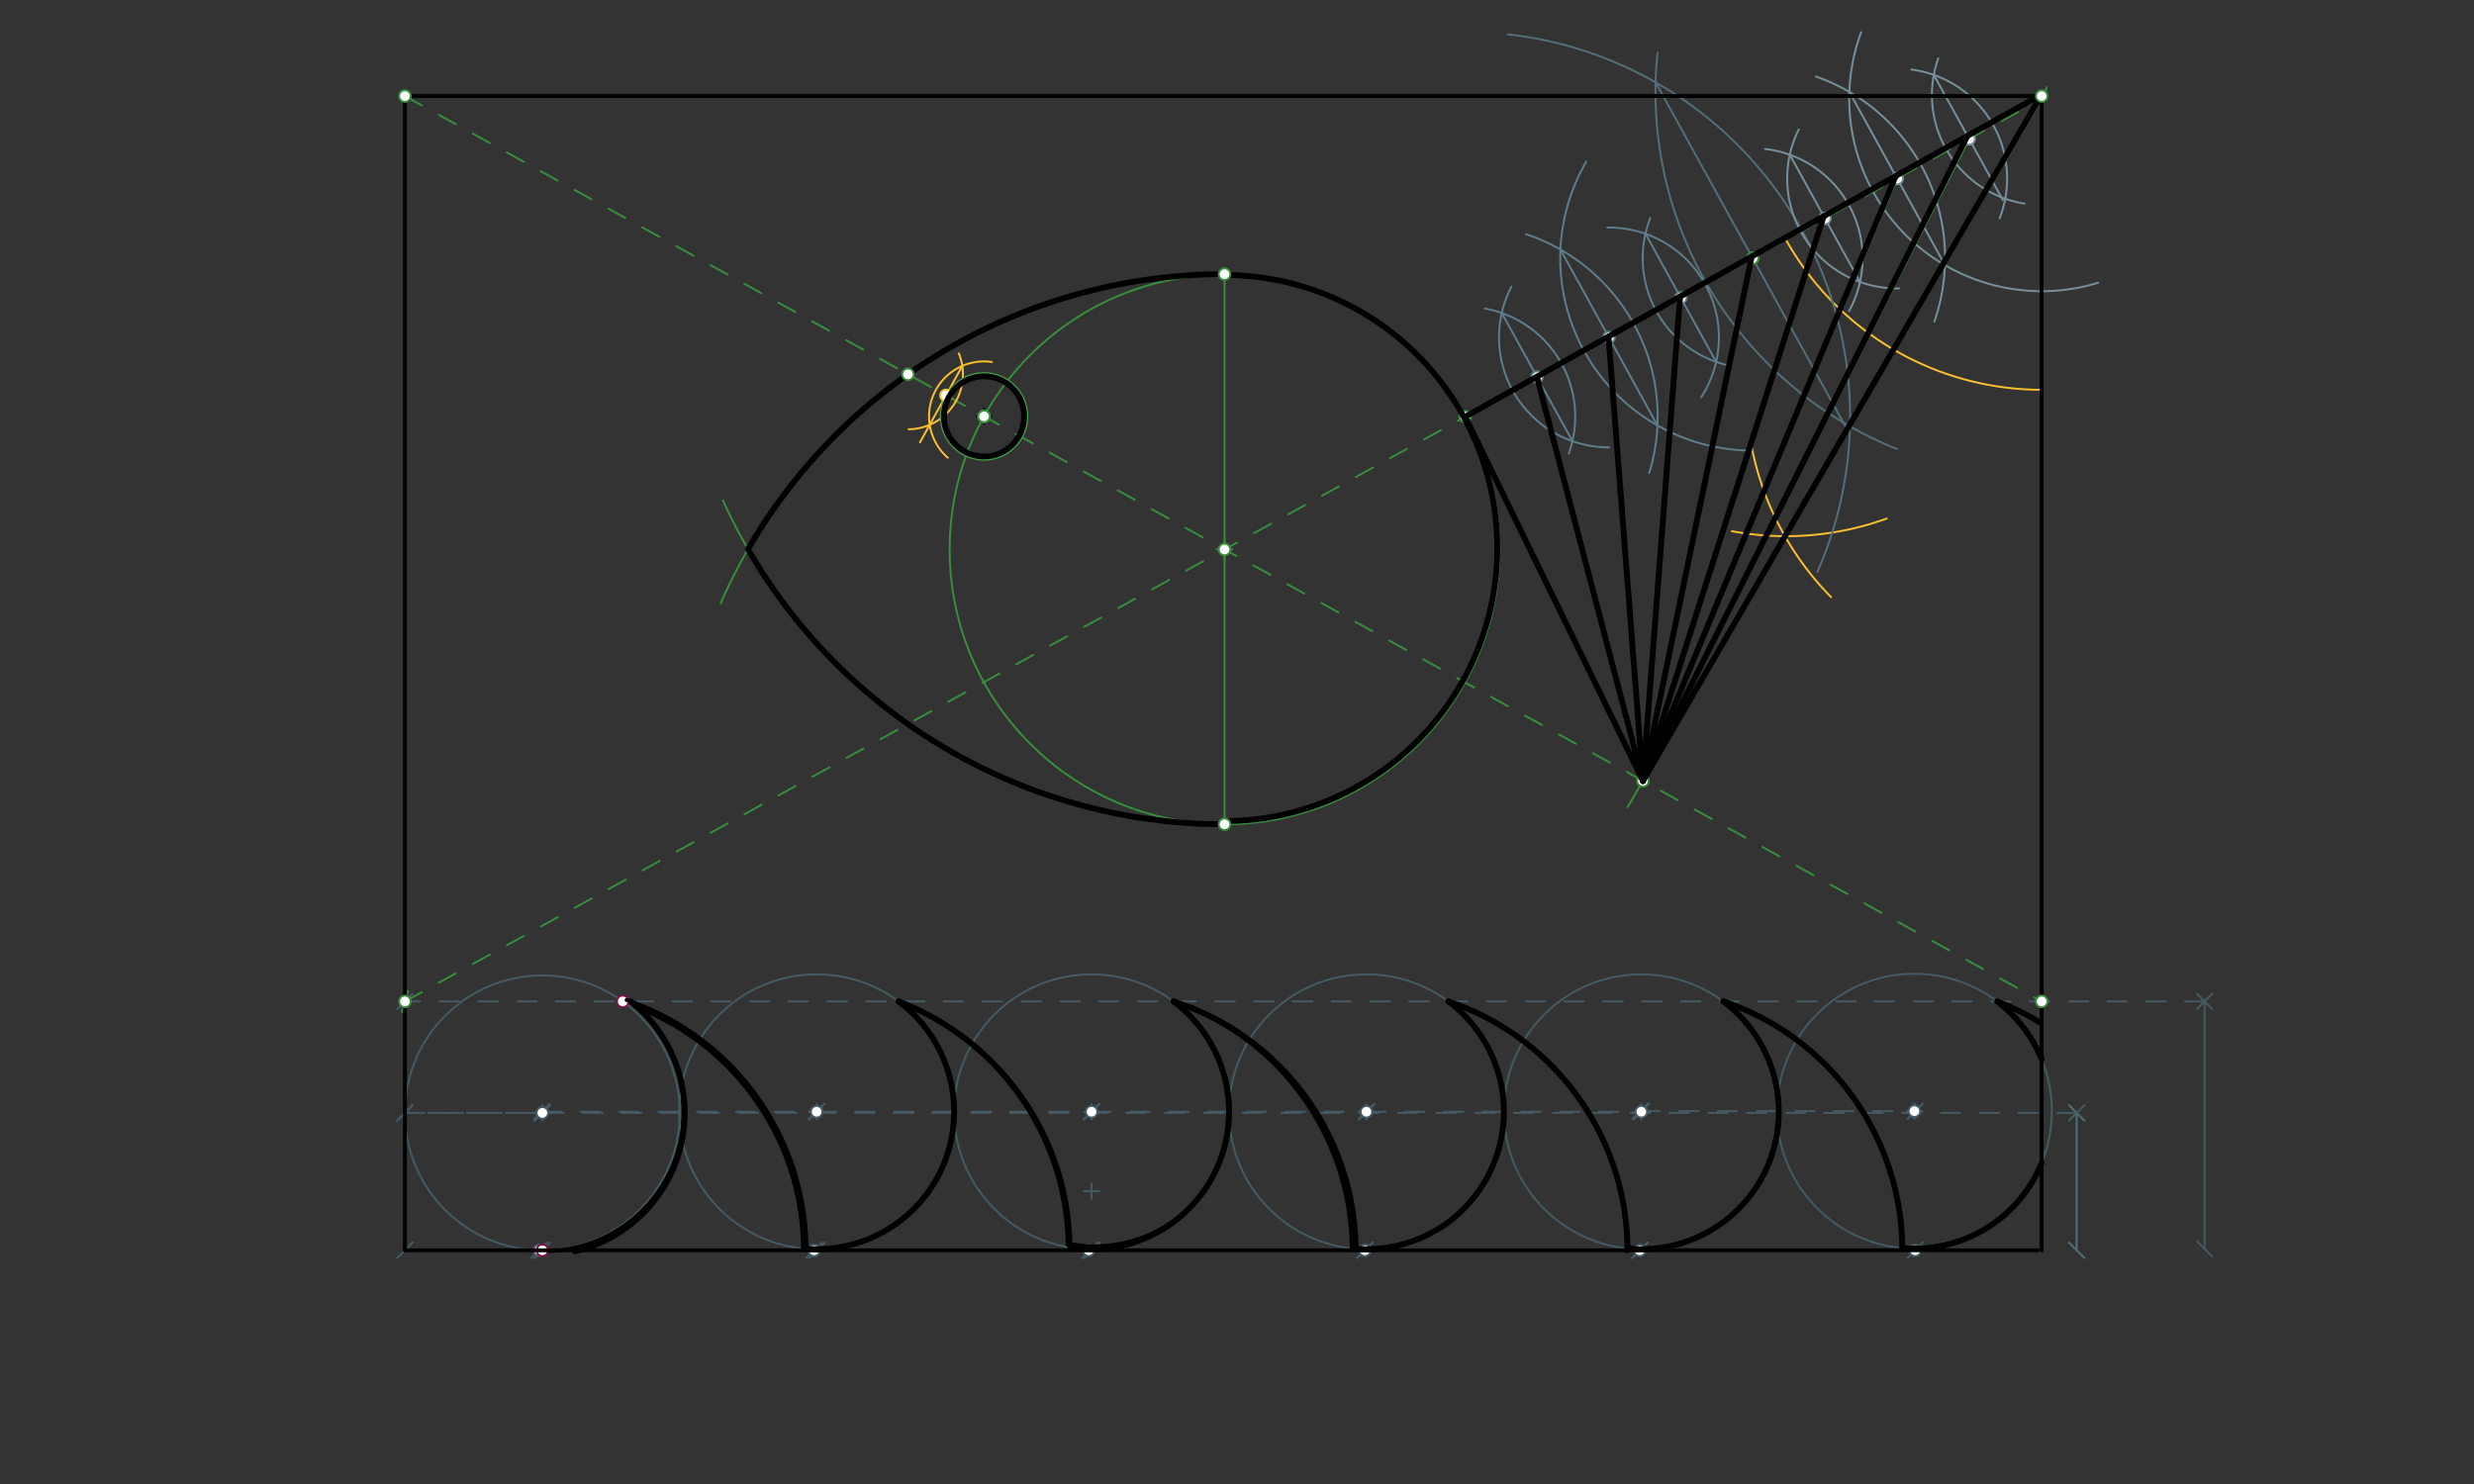 <svg xmlns="http://www.w3.org/2000/svg" class="svg--1it" height="100%" preserveAspectRatio="xMidYMid meet" viewBox="0 0 1275.591 765.354" width="100%"><rect x="0" y="0" width="1275.591" height="765.354" fill="#333333" stroke="none"/><defs><marker id="marker-arrow" markerHeight="16" markerUnits="userSpaceOnUse" markerWidth="24" orient="auto-start-reverse" refX="24" refY="4" viewBox="0 0 24 8"><path d="M 0 0 L 24 4 L 0 8 z" stroke="inherit"></path></marker></defs><g class="aux-layer--1FB"><g class="element--2qn"><line stroke="#546E7A" stroke-dasharray="none" stroke-linecap="round" stroke-width="1" x1="1070.726" x2="1070.726" y1="644.822" y2="573.956"></line><path d="M1074.726,640.822 l-8,8" stroke="#546E7A" stroke-linecap="round" stroke-width="1" transform="rotate(270, 1070.726, 644.822)"></path><path d="M1074.726,569.956 l-8,8" stroke="#546E7A" stroke-linecap="round" stroke-width="1" transform="rotate(90, 1070.726, 573.956)"></path></g><g class="element--2qn"><line stroke="#455A64" stroke-dasharray="10" stroke-linecap="round" stroke-width="1" x1="1070.726" x2="208.781" y1="573.956" y2="573.956"></line><path d="M1074.726,569.956 l-8,8" stroke="#455A64" stroke-linecap="round" stroke-width="1" transform="rotate(180, 1070.726, 573.956)"></path><path d="M212.781,569.956 l-8,8" stroke="#455A64" stroke-linecap="round" stroke-width="1" transform="rotate(0, 208.781, 573.956)"></path></g><g class="element--2qn"><line stroke="#455A64" stroke-dasharray="none" stroke-linecap="round" stroke-width="1" x1="1136.667" x2="1136.667" y1="644.031" y2="516.472"></line><path d="M1140.667,640.031 l-8,8" stroke="#455A64" stroke-linecap="round" stroke-width="1" transform="rotate(270, 1136.667, 644.031)"></path><path d="M1140.667,512.472 l-8,8" stroke="#455A64" stroke-linecap="round" stroke-width="1" transform="rotate(90, 1136.667, 516.472)"></path></g><g class="element--2qn"><line stroke="#455A64" stroke-dasharray="10" stroke-linecap="round" stroke-width="1" x1="1136.667" x2="208.781" y1="516.472" y2="516.472"></line><path d="M1140.667,512.472 l-8,8" stroke="#455A64" stroke-linecap="round" stroke-width="1" transform="rotate(180, 1136.667, 516.472)"></path><path d="M212.781,512.472 l-8,8" stroke="#455A64" stroke-linecap="round" stroke-width="1" transform="rotate(0, 208.781, 516.472)"></path></g><g class="element--2qn"><line stroke="#455A64" stroke-dasharray="10" stroke-linecap="round" stroke-width="1" x1="208.781" x2="279.647" y1="573.956" y2="573.956"></line><path d="M212.781,569.956 l-8,8" stroke="#455A64" stroke-linecap="round" stroke-width="1" transform="rotate(0, 208.781, 573.956)"></path><path d="M283.647,569.956 l-8,8" stroke="#455A64" stroke-linecap="round" stroke-width="1" transform="rotate(180, 279.647, 573.956)"></path></g><g class="element--2qn"><line stroke="#455A64" stroke-dasharray="10" stroke-linecap="round" stroke-width="1" x1="208.781" x2="279.647" y1="644.822" y2="644.822"></line><path d="M212.781,640.822 l-8,8" stroke="#455A64" stroke-linecap="round" stroke-width="1" transform="rotate(0, 208.781, 644.822)"></path><path d="M283.647,640.822 l-8,8" stroke="#455A64" stroke-linecap="round" stroke-width="1" transform="rotate(180, 279.647, 644.822)"></path></g><g class="element--2qn"><line stroke="#455A64" stroke-dasharray="10" stroke-linecap="round" stroke-width="1" x1="278" x2="419.732" y1="644.822" y2="644.822"></line><path d="M282,640.822 l-8,8" stroke="#455A64" stroke-linecap="round" stroke-width="1" transform="rotate(0, 278, 644.822)"></path><path d="M423.732,640.822 l-8,8" stroke="#455A64" stroke-linecap="round" stroke-width="1" transform="rotate(180, 419.732, 644.822)"></path></g><g class="element--2qn"><line stroke="#455A64" stroke-dasharray="10" stroke-linecap="round" stroke-width="1" x1="421.333" x2="563.066" y1="644.822" y2="644.822"></line><path d="M425.333,640.822 l-8,8" stroke="#455A64" stroke-linecap="round" stroke-width="1" transform="rotate(0, 421.333, 644.822)"></path><path d="M567.066,640.822 l-8,8" stroke="#455A64" stroke-linecap="round" stroke-width="1" transform="rotate(180, 563.066, 644.822)"></path></g><g class="element--2qn"><line stroke="#455A64" stroke-dasharray="10" stroke-linecap="round" stroke-width="1" x1="562" x2="703.732" y1="644.822" y2="644.822"></line><path d="M566,640.822 l-8,8" stroke="#455A64" stroke-linecap="round" stroke-width="1" transform="rotate(0, 562, 644.822)"></path><path d="M707.732,640.822 l-8,8" stroke="#455A64" stroke-linecap="round" stroke-width="1" transform="rotate(180, 703.732, 644.822)"></path></g><g class="element--2qn"><line stroke="#455A64" stroke-dasharray="10" stroke-linecap="round" stroke-width="1" x1="703.732" x2="845.465" y1="644.822" y2="644.822"></line><path d="M707.732,640.822 l-8,8" stroke="#455A64" stroke-linecap="round" stroke-width="1" transform="rotate(0, 703.732, 644.822)"></path><path d="M849.465,640.822 l-8,8" stroke="#455A64" stroke-linecap="round" stroke-width="1" transform="rotate(180, 845.465, 644.822)"></path></g><g class="element--2qn"><line stroke="#455A64" stroke-dasharray="10" stroke-linecap="round" stroke-width="1" x1="845.729" x2="987.461" y1="644.822" y2="644.822"></line><path d="M849.729,640.822 l-8,8" stroke="#455A64" stroke-linecap="round" stroke-width="1" transform="rotate(0, 845.729, 644.822)"></path><path d="M991.461,640.822 l-8,8" stroke="#455A64" stroke-linecap="round" stroke-width="1" transform="rotate(180, 987.461, 644.822)"></path></g><g class="element--2qn"><line stroke="#455A64" stroke-dasharray="10" stroke-linecap="round" stroke-width="1" x1="279.333" x2="421.066" y1="573.365" y2="573.365"></line><path d="M283.333,569.365 l-8,8" stroke="#455A64" stroke-linecap="round" stroke-width="1" transform="rotate(0, 279.333, 573.365)"></path><path d="M425.066,569.365 l-8,8" stroke="#455A64" stroke-linecap="round" stroke-width="1" transform="rotate(180, 421.066, 573.365)"></path></g><g class="element--2qn"><line stroke="#455A64" stroke-dasharray="10" stroke-linecap="round" stroke-width="1" x1="421.066" x2="562.798" y1="573.365" y2="573.365"></line><path d="M425.066,569.365 l-8,8" stroke="#455A64" stroke-linecap="round" stroke-width="1" transform="rotate(0, 421.066, 573.365)"></path><path d="M566.798,569.365 l-8,8" stroke="#455A64" stroke-linecap="round" stroke-width="1" transform="rotate(180, 562.798, 573.365)"></path></g><g class="element--2qn"><line stroke="#455A64" stroke-dasharray="10" stroke-linecap="round" stroke-width="1" x1="562.798" x2="704.53" y1="573.365" y2="573.365"></line><path d="M566.798,569.365 l-8,8" stroke="#455A64" stroke-linecap="round" stroke-width="1" transform="rotate(0, 562.798, 573.365)"></path><path d="M708.53,569.365 l-8,8" stroke="#455A64" stroke-linecap="round" stroke-width="1" transform="rotate(180, 704.53, 573.365)"></path></g><g class="element--2qn"><line stroke="#455A64" stroke-dasharray="10" stroke-linecap="round" stroke-width="1" x1="704.53" x2="846.262" y1="573.365" y2="573.365"></line><path d="M708.53,569.365 l-8,8" stroke="#455A64" stroke-linecap="round" stroke-width="1" transform="rotate(0, 704.53, 573.365)"></path><path d="M850.262,569.365 l-8,8" stroke="#455A64" stroke-linecap="round" stroke-width="1" transform="rotate(180, 846.262, 573.365)"></path></g><g class="element--2qn"><line stroke="#455A64" stroke-dasharray="10" stroke-linecap="round" stroke-width="1" x1="845.729" x2="987.461" y1="573.062" y2="573.062"></line><path d="M849.729,569.062 l-8,8" stroke="#455A64" stroke-linecap="round" stroke-width="1" transform="rotate(0, 845.729, 573.062)"></path><path d="M991.461,569.062 l-8,8" stroke="#455A64" stroke-linecap="round" stroke-width="1" transform="rotate(180, 987.461, 573.062)"></path></g><g class="element--2qn"><g class="center--1s5"><line x1="275.647" y1="573.956" x2="283.647" y2="573.956" stroke="#455A64" stroke-width="1" stroke-linecap="round"></line><line x1="279.647" y1="569.956" x2="279.647" y2="577.956" stroke="#455A64" stroke-width="1" stroke-linecap="round"></line><circle class="hit--230" cx="279.647" cy="573.956" r="4" stroke="none" fill="transparent"></circle></g><circle cx="279.647" cy="573.956" fill="none" r="70.866" stroke="#455A64" stroke-dasharray="none" stroke-width="1"></circle></g><g class="element--2qn"><g class="center--1s5"><line x1="417.066" y1="573.365" x2="425.066" y2="573.365" stroke="#455A64" stroke-width="1" stroke-linecap="round"></line><line x1="421.066" y1="569.365" x2="421.066" y2="577.365" stroke="#455A64" stroke-width="1" stroke-linecap="round"></line><circle class="hit--230" cx="421.066" cy="573.365" r="4" stroke="none" fill="transparent"></circle></g><circle cx="421.066" cy="573.365" fill="none" r="70.866" stroke="#455A64" stroke-dasharray="none" stroke-width="1"></circle></g><g class="element--2qn"><g class="center--1s5"><line x1="558.798" y1="614.365" x2="566.798" y2="614.365" stroke="#455A64" stroke-width="1" stroke-linecap="round"></line><line x1="562.798" y1="610.365" x2="562.798" y2="618.365" stroke="#455A64" stroke-width="1" stroke-linecap="round"></line><circle class="hit--230" cx="562.798" cy="614.365" r="4" stroke="none" fill="transparent"></circle></g><circle cx="562.798" cy="614.365" fill="none" r="7157.48" stroke="#455A64" stroke-dasharray="none" stroke-width="1"></circle></g><g class="element--2qn"><g class="center--1s5"><line x1="558.798" y1="573.365" x2="566.798" y2="573.365" stroke="#455A64" stroke-width="1" stroke-linecap="round"></line><line x1="562.798" y1="569.365" x2="562.798" y2="577.365" stroke="#455A64" stroke-width="1" stroke-linecap="round"></line><circle class="hit--230" cx="562.798" cy="573.365" r="4" stroke="none" fill="transparent"></circle></g><circle cx="562.798" cy="573.365" fill="none" r="70.866" stroke="#455A64" stroke-dasharray="none" stroke-width="1"></circle></g><g class="element--2qn"><g class="center--1s5"><line x1="700.53" y1="573.365" x2="708.53" y2="573.365" stroke="#455A64" stroke-width="1" stroke-linecap="round"></line><line x1="704.53" y1="569.365" x2="704.53" y2="577.365" stroke="#455A64" stroke-width="1" stroke-linecap="round"></line><circle class="hit--230" cx="704.53" cy="573.365" r="4" stroke="none" fill="transparent"></circle></g><circle cx="704.53" cy="573.365" fill="none" r="70.866" stroke="#455A64" stroke-dasharray="none" stroke-width="1"></circle></g><g class="element--2qn"><g class="center--1s5"><line x1="842.262" y1="573.365" x2="850.262" y2="573.365" stroke="#455A64" stroke-width="1" stroke-linecap="round"></line><line x1="846.262" y1="569.365" x2="846.262" y2="577.365" stroke="#455A64" stroke-width="1" stroke-linecap="round"></line><circle class="hit--230" cx="846.262" cy="573.365" r="4" stroke="none" fill="transparent"></circle></g><circle cx="846.262" cy="573.365" fill="none" r="70.866" stroke="#455A64" stroke-dasharray="none" stroke-width="1"></circle></g><g class="element--2qn"><g class="center--1s5"><line x1="983.062" y1="573.062" x2="991.062" y2="573.062" stroke="#455A64" stroke-width="1" stroke-linecap="round"></line><line x1="987.062" y1="569.062" x2="987.062" y2="577.062" stroke="#455A64" stroke-width="1" stroke-linecap="round"></line><circle class="hit--230" cx="987.062" cy="573.062" r="4" stroke="none" fill="transparent"></circle></g><circle cx="987.062" cy="573.062" fill="none" r="70.866" stroke="#455A64" stroke-dasharray="none" stroke-width="1"></circle></g><g class="element--2qn"><line stroke="#388E3C" stroke-dasharray="10" stroke-linecap="round" stroke-width="1" x1="208.781" x2="1053.729" y1="516.472" y2="50.396"></line><path d="M212.781,512.472 l-8,8" stroke="#388E3C" stroke-linecap="round" stroke-width="1" transform="rotate(331.119, 208.781, 516.472)"></path><path d="M1057.729,46.396 l-8,8" stroke="#388E3C" stroke-linecap="round" stroke-width="1" transform="rotate(151.119, 1053.729, 50.396)"></path></g><g class="element--2qn"><line stroke="#388E3C" stroke-dasharray="10" stroke-linecap="round" stroke-width="1" x1="208.781" x2="1052.671" y1="49.547" y2="516.472"></line></g><g class="element--2qn"><g class="center--1s5"><line x1="627.374" y1="283.368" x2="635.374" y2="283.368" stroke="#388E3C" stroke-width="1" stroke-linecap="round"></line><line x1="631.374" y1="279.368" x2="631.374" y2="287.368" stroke="#388E3C" stroke-width="1" stroke-linecap="round"></line><circle class="hit--230" cx="631.374" cy="283.368" r="4" stroke="none" fill="transparent"></circle></g><circle cx="631.374" cy="283.368" fill="none" r="141.732" stroke="#388E3C" stroke-dasharray="none" stroke-width="1"></circle></g><g class="element--2qn"><line stroke="#388E3C" stroke-dasharray="none" stroke-linecap="round" stroke-width="1" x1="631.374" x2="631.374" y1="138.396" y2="425.101"></line></g><g class="element--2qn"><path d="M 631.374 425.101 A 283.705 283.705 0 0 1 372.777 258.082" fill="none" stroke="#388E3C" stroke-dasharray="none" stroke-linecap="round" stroke-width="1"></path></g><g class="element--2qn"><path d="M 631.374 141.396 A 283.705 283.705 0 0 0 371.514 311.255" fill="none" stroke="#388E3C" stroke-dasharray="none" stroke-linecap="round" stroke-width="1"></path></g><g class="element--2qn"><path d="M 488.664 236.058 A 28.346 28.346 0 0 1 511.423 186.697" fill="none" stroke="#FBC02D" stroke-dasharray="none" stroke-linecap="round" stroke-width="1"></path></g><g class="element--2qn"><path d="M 494.363 182.272 A 28.346 28.346 0 0 1 468.464 221.399" fill="none" stroke="#FBC02D" stroke-dasharray="none" stroke-linecap="round" stroke-width="1"></path></g><g class="element--2qn"><line stroke="#FBC02D" stroke-dasharray="none" stroke-linecap="round" stroke-width="1" x1="496.159" x2="474.346" y1="188.711" y2="228.135"></line></g><g class="element--2qn"><g class="center--1s5"><line x1="503.36" y1="214.751" x2="511.36" y2="214.751" stroke="#43A047" stroke-width="1" stroke-linecap="round"></line><line x1="507.36" y1="210.751" x2="507.36" y2="218.751" stroke="#43A047" stroke-width="1" stroke-linecap="round"></line><circle class="hit--230" cx="507.36" cy="214.751" r="4" stroke="none" fill="transparent"></circle></g><circle cx="507.36" cy="214.751" fill="none" r="22.333" stroke="#43A047" stroke-dasharray="none" stroke-width="1"></circle></g><g class="element--2qn"><path d="M 1052.671 201.037 A 151.2 151.2 0 0 1 920.861 123.686" fill="none" stroke="#FBC02D" stroke-dasharray="none" stroke-linecap="round" stroke-width="1"></path></g><g class="element--2qn"><path d="M 903.2 230.638 A 152.374 152.374 0 0 0 944.11 307.96" fill="none" stroke="#FBC02D" stroke-dasharray="none" stroke-linecap="round" stroke-width="1"></path></g><g class="element--2qn"><path d="M 972.8 267.438 A 152.847 152.847 0 0 1 892.988 273.97" fill="none" stroke="#FBC02D" stroke-dasharray="none" stroke-linecap="round" stroke-width="1"></path></g><g class="element--2qn"><line stroke="#388E3C" stroke-dasharray="none" stroke-linecap="round" stroke-width="1" x1="1052.671" x2="839.2" y1="50.98" y2="416.238"></line></g><g class="element--2qn"><line stroke="#388E3C" stroke-dasharray="none" stroke-linecap="round" stroke-width="1" x1="847.096" x2="755.478" y1="402.727" y2="214.912"></line></g><g class="element--2qn"><path d="M 777.522 17.715 A 198.425 198.425 0 0 1 936.999 295.054" fill="none" stroke="#546E7A" stroke-dasharray="none" stroke-linecap="round" stroke-width="1"></path></g><g class="element--2qn"><path d="M 978.035 231.562 A 198.425 198.425 0 0 1 854.608 27.217" fill="none" stroke="#546E7A" stroke-dasharray="none" stroke-linecap="round" stroke-width="1"></path></g><g class="element--2qn"><line stroke="#546E7A" stroke-dasharray="none" stroke-linecap="round" stroke-width="1" x1="853.637" x2="952.047" y1="42.467" y2="220.873"></line></g><g class="element--2qn"><line stroke="#388E3C" stroke-dasharray="none" stroke-linecap="round" stroke-width="1" x1="903.669" x2="847.096" y1="133.17" y2="402.727"></line></g><g class="element--2qn"><path d="M 817.859 83.372 A 99.213 99.213 0 0 0 903.192 232.381" fill="none" stroke="#607D8B" stroke-dasharray="none" stroke-linecap="round" stroke-width="1"></path></g><g class="element--2qn"><path d="M 786.769 120.763 A 99.213 99.213 0 0 1 850.369 243.875" fill="none" stroke="#607D8B" stroke-dasharray="none" stroke-linecap="round" stroke-width="1"></path></g><g class="element--2qn"><line stroke="#607D8B" stroke-dasharray="none" stroke-linecap="round" stroke-width="1" x1="804.558" x2="854.59" y1="128.689" y2="219.392"></line></g><g class="element--2qn"><line stroke="#43A047" stroke-dasharray="none" stroke-linecap="round" stroke-width="1" x1="829.574" x2="847.096" y1="174.041" y2="402.727"></line></g><g class="element--2qn"><path d="M 779.26 147.915 A 56.693 56.693 0 0 0 829.599 230.734" fill="none" stroke="#607D8B" stroke-dasharray="none" stroke-linecap="round" stroke-width="1"></path></g><g class="element--2qn"><path d="M 765.573 159.125 A 56.693 56.693 0 0 1 808.906 233.875" fill="none" stroke="#607D8B" stroke-dasharray="none" stroke-linecap="round" stroke-width="1"></path></g><g class="element--2qn"><line stroke="#607D8B" stroke-dasharray="none" stroke-linecap="round" stroke-width="1" x1="774.3" x2="810.752" y1="161.435" y2="227.518"></line></g><g class="element--2qn"><line stroke="#388E3C" stroke-dasharray="none" stroke-linecap="round" stroke-width="1" x1="792.526" x2="847.096" y1="194.476" y2="402.727"></line></g><g class="element--2qn"><path d="M 828.72 117.354 A 56.693 56.693 0 0 1 877.163 204.852" fill="none" stroke="#607D8B" stroke-dasharray="none" stroke-linecap="round" stroke-width="1"></path></g><g class="element--2qn"><path d="M 850.904 112.435 A 56.693 56.693 0 0 0 892.024 188.654" fill="none" stroke="#607D8B" stroke-dasharray="none" stroke-linecap="round" stroke-width="1"></path></g><g class="element--2qn"><line stroke="#607D8B" stroke-dasharray="none" stroke-linecap="round" stroke-width="1" x1="848.396" x2="884.847" y1="120.563" y2="186.647"></line></g><g class="element--2qn"><line stroke="#388E3C" stroke-dasharray="none" stroke-linecap="round" stroke-width="1" x1="866.621" x2="847.096" y1="153.605" y2="402.727"></line></g><g class="element--2qn"><path d="M 1081.828 145.811 A 99.213 99.213 0 0 1 959.598 16.62" fill="none" stroke="#78909C" stroke-dasharray="none" stroke-linecap="round" stroke-width="1"></path></g><g class="element--2qn"><path d="M 936.327 39.486 A 99.213 99.213 0 0 1 997.332 165.886" fill="none" stroke="#78909C" stroke-dasharray="none" stroke-linecap="round" stroke-width="1"></path></g><g class="element--2qn"><line stroke="#78909C" stroke-dasharray="none" stroke-linecap="round" stroke-width="1" x1="953.523" x2="1002.817" y1="47.392" y2="136.757"></line></g><g class="element--2qn"><path d="M 927.443 66.759 A 56.693 56.693 0 0 0 979.167 148.759" fill="none" stroke="#78909C" stroke-dasharray="none" stroke-linecap="round" stroke-width="1"></path></g><g class="element--2qn"><path d="M 909.982 76.829 A 56.693 56.693 0 0 1 953.396 160.396" fill="none" stroke="#78909C" stroke-dasharray="none" stroke-linecap="round" stroke-width="1"></path></g><g class="element--2qn"><line stroke="#78909C" stroke-dasharray="none" stroke-linecap="round" stroke-width="1" x1="922.82" x2="959.019" y1="79.809" y2="145.435"></line></g><g class="element--2qn"><path d="M 1043.843 105.018 A 56.693 56.693 0 0 1 999.371 30.079" fill="none" stroke="#78909C" stroke-dasharray="none" stroke-linecap="round" stroke-width="1"></path></g><g class="element--2qn"><path d="M 1030.998 112.647 A 56.693 56.693 0 0 0 985.519 35.86" fill="none" stroke="#78909C" stroke-dasharray="none" stroke-linecap="round" stroke-width="1"></path></g><g class="element--2qn"><line stroke="#78909C" stroke-dasharray="none" stroke-linecap="round" stroke-width="1" x1="997.071" x2="1032.671" y1="38.625" y2="103.164"></line></g><g class="element--2qn"><line stroke="#43A047" stroke-dasharray="none" stroke-linecap="round" stroke-width="1" x1="1015.267" x2="847.096" y1="71.612" y2="402.727"></line></g><g class="element--2qn"><line stroke="#43A047" stroke-dasharray="none" stroke-linecap="round" stroke-width="1" x1="978.17" x2="847.096" y1="92.075" y2="402.727"></line></g><g class="element--2qn"><line stroke="#43A047" stroke-dasharray="none" stroke-linecap="round" stroke-width="1" x1="940.92" x2="847.096" y1="112.622" y2="402.727"></line></g><g class="element--2qn"><circle cx="279.647" cy="573.956" r="3" stroke="#455A64" stroke-width="1" fill="#ffffff"></circle>}</g><g class="element--2qn"><circle cx="278" cy="644.822" r="3" stroke="#455A64" stroke-width="1" fill="#ffffff"></circle>}</g><g class="element--2qn"><circle cx="419.732" cy="644.822" r="3" stroke="#455A64" stroke-width="1" fill="#ffffff"></circle>}</g><g class="element--2qn"><circle cx="419.732" cy="644.822" r="3" stroke="#455A64" stroke-width="1" fill="#ffffff"></circle>}</g><g class="element--2qn"><circle cx="561.333" cy="644.822" r="3" stroke="#455A64" stroke-width="1" fill="#ffffff"></circle>}</g><g class="element--2qn"><circle cx="703.732" cy="644.822" r="3" stroke="#455A64" stroke-width="1" fill="#ffffff"></circle>}</g><g class="element--2qn"><circle cx="845.465" cy="644.822" r="3" stroke="#455A64" stroke-width="1" fill="#ffffff"></circle>}</g><g class="element--2qn"><circle cx="987.461" cy="644.822" r="3" stroke="#455A64" stroke-width="1" fill="#ffffff"></circle>}</g><g class="element--2qn"><circle cx="421.066" cy="573.365" r="3" stroke="#455A64" stroke-width="1" fill="#ffffff"></circle>}</g><g class="element--2qn"><circle cx="562.798" cy="573.365" r="3" stroke="#455A64" stroke-width="1" fill="#ffffff"></circle>}</g><g class="element--2qn"><circle cx="704.53" cy="573.365" r="3" stroke="#455A64" stroke-width="1" fill="#ffffff"></circle>}</g><g class="element--2qn"><circle cx="846.262" cy="573.365" r="3" stroke="#455A64" stroke-width="1" fill="#ffffff"></circle>}</g><g class="element--2qn"><circle cx="987.062" cy="573.062" r="3" stroke="#455A64" stroke-width="1" fill="#ffffff"></circle>}</g><g class="element--2qn"><circle cx="321.091" cy="516.472" r="3" stroke="#880E4F" stroke-width="1" fill="#ffffff"></circle>}</g><g class="element--2qn"><circle cx="279.647" cy="644.822" r="3" stroke="#880E4F" stroke-width="1" fill="#ffffff"></circle>}</g><g class="element--2qn"><circle cx="487.754" cy="203.903" r="3" stroke="#FBC02D" stroke-width="1" fill="#ffffff"></circle>}</g><g class="element--2qn"><circle cx="847.096" cy="402.727" r="3" stroke="#388E3C" stroke-width="1" fill="#ffffff"></circle>}</g><g class="element--2qn"><circle cx="755.478" cy="214.912" r="3" stroke="#388E3C" stroke-width="1" fill="#ffffff"></circle>}</g><g class="element--2qn"><circle cx="903.669" cy="133.17" r="3" stroke="#546E7A" stroke-width="1" fill="#ffffff"></circle>}</g><g class="element--2qn"><circle cx="903.669" cy="133.17" r="3" stroke="#388E3C" stroke-width="1" fill="#ffffff"></circle>}</g><g class="element--2qn"><circle cx="829.574" cy="174.041" r="3" stroke="#607D8B" stroke-width="1" fill="#ffffff"></circle>}</g><g class="element--2qn"><circle cx="792.526" cy="194.476" r="3" stroke="#607D8B" stroke-width="1" fill="#ffffff"></circle>}</g><g class="element--2qn"><circle cx="866.621" cy="153.605" r="3" stroke="#607D8B" stroke-width="1" fill="#ffffff"></circle>}</g><g class="element--2qn"><circle cx="978.17" cy="92.075" r="3" stroke="#78909C" stroke-width="1" fill="#ffffff"></circle>}</g><g class="element--2qn"><circle cx="940.92" cy="112.622" r="3" stroke="#78909C" stroke-width="1" fill="#ffffff"></circle>}</g><g class="element--2qn"><circle cx="1015.267" cy="71.612" r="3" stroke="#78909C" stroke-width="1" fill="#ffffff"></circle>}</g></g><g class="main-layer--3Vd"><g class="element--2qn"><line stroke="#000000" stroke-dasharray="none" stroke-linecap="round" stroke-width="2" x1="210.781" x2="1052.671" y1="49.547" y2="49.547"></line></g><g class="element--2qn"><line stroke="#000000" stroke-dasharray="none" stroke-linecap="round" stroke-width="2" x1="208.781" x2="208.781" y1="49.547" y2="644.822"></line></g><g class="element--2qn"><line stroke="#000000" stroke-dasharray="none" stroke-linecap="round" stroke-width="2" x1="1052.671" x2="1052.671" y1="49.547" y2="644.822"></line></g><g class="element--2qn"><line stroke="#000000" stroke-dasharray="none" stroke-linecap="round" stroke-width="2" x1="208.781" x2="1050.671" y1="644.822" y2="644.822"></line></g><g class="element--2qn"><path d="M 323.062 515.729 A 136.198 136.198 0 0 1 415.846 644.822" fill="none" stroke="#000000" stroke-dasharray="none" stroke-linecap="round" stroke-width="2"></path></g><g class="element--2qn"><path d="M 463.318 516.472 A 136.114 136.114 0 0 1 551.955 644.823" fill="none" stroke="#000000" stroke-dasharray="none" stroke-linecap="round" stroke-width="2"></path></g><g class="element--2qn"><path d="M 605.05 516.472 A 135.591 135.591 0 0 1 696.925 644.822" fill="none" stroke="#000000" stroke-dasharray="none" stroke-linecap="round" stroke-width="2"></path></g><g class="element--2qn"><path d="M 746.783 516.472 A 135.378 135.378 0 0 1 839.11 644.822" fill="none" stroke="#000000" stroke-dasharray="none" stroke-linecap="round" stroke-width="2"></path></g><g class="element--2qn"><path d="M 888.515 516.472 A 135.378 135.378 0 0 1 980.842 644.822" fill="none" stroke="#000000" stroke-dasharray="none" stroke-linecap="round" stroke-width="2"></path></g><g class="element--2qn"><path d="M 325.212 516.472 A 72.187 72.187 0 0 1 283.068 645.2" fill="none" stroke="#000000" stroke-dasharray="none" stroke-linecap="round" stroke-width="2"></path></g><g class="element--2qn"><path d="M 463.318 516.472 A 70.866 70.866 0 0 1 419.447 644.212" fill="none" stroke="#000000" stroke-dasharray="none" stroke-linecap="round" stroke-width="2"></path></g><g class="element--2qn"><path d="M 605.05 516.472 A 69.68 69.68 0 0 1 552.259 641.677" fill="none" stroke="#000000" stroke-dasharray="none" stroke-linecap="round" stroke-width="2"></path></g><g class="element--2qn"><path d="M 746.783 516.472 A 70.866 70.866 0 0 1 696.921 643.821" fill="none" stroke="#000000" stroke-dasharray="none" stroke-linecap="round" stroke-width="2"></path></g><g class="element--2qn"><path d="M 888.515 516.472 A 70.866 70.866 0 0 1 842.43 644.127" fill="none" stroke="#000000" stroke-dasharray="none" stroke-linecap="round" stroke-width="2"></path></g><g class="element--2qn"><line stroke="#000000" stroke-dasharray="none" stroke-linecap="round" stroke-width="3" x1="1052" x2="755.478" y1="49.038" y2="214.912"></line></g><g class="element--2qn"><line stroke="#000000" stroke-dasharray="none" stroke-linecap="round" stroke-width="3" x1="755.478" x2="847.096" y1="214.912" y2="402.727"></line></g><g class="element--2qn"><line stroke="#000000" stroke-dasharray="none" stroke-linecap="round" stroke-width="3" x1="847.096" x2="1052" y1="402.727" y2="49.838"></line></g><g class="element--2qn"><line stroke="#000000" stroke-dasharray="none" stroke-linecap="round" stroke-width="3" x1="1014.413" x2="847.096" y1="70.064" y2="402.727"></line></g><g class="element--2qn"><line stroke="#000000" stroke-dasharray="none" stroke-linecap="round" stroke-width="3" x1="977.438" x2="847.096" y1="90.748" y2="402.727"></line></g><g class="element--2qn"><line stroke="#000000" stroke-dasharray="none" stroke-linecap="round" stroke-width="3" x1="940.31" x2="847.096" y1="111.517" y2="402.727"></line></g><g class="element--2qn"><line stroke="#000000" stroke-dasharray="none" stroke-linecap="round" stroke-width="3" x1="903.182" x2="847.096" y1="132.286" y2="402.727"></line></g><g class="element--2qn"><line stroke="#000000" stroke-dasharray="none" stroke-linecap="round" stroke-width="3" x1="866.256" x2="847.096" y1="152.943" y2="402.727"></line></g><g class="element--2qn"><line stroke="#000000" stroke-dasharray="none" stroke-linecap="round" stroke-width="3" x1="829.33" x2="847.096" y1="173.599" y2="402.727"></line></g><g class="element--2qn"><line stroke="#000000" stroke-dasharray="none" stroke-linecap="round" stroke-width="3" x1="792.404" x2="847.096" y1="194.256" y2="402.727"></line></g><g class="element--2qn"><path d="M 632.8 141.838 A 140.809 140.809 0 0 1 631.877 423.445" fill="none" stroke="#000000" stroke-dasharray="none" stroke-linecap="round" stroke-width="3"></path></g><g class="element--2qn"><path d="M 631.374 425.101 A 283.705 283.705 0 0 1 386.546 284.74" fill="none" stroke="#000000" stroke-dasharray="none" stroke-linecap="round" stroke-width="3"></path></g><g class="element--2qn"><path d="M 385.679 283.248 A 283.705 283.705 0 0 1 633.737 141.406" fill="none" stroke="#000000" stroke-dasharray="none" stroke-linecap="round" stroke-width="3"></path></g><g class="element--2qn"><g class="center--1s5"><line x1="503.36" y1="214.751" x2="511.36" y2="214.751" stroke="#000000" stroke-width="1" stroke-linecap="round"></line><line x1="507.36" y1="210.751" x2="507.36" y2="218.751" stroke="#000000" stroke-width="1" stroke-linecap="round"></line><circle class="hit--230" cx="507.36" cy="214.751" r="4" stroke="none" fill="transparent"></circle></g><circle cx="507.36" cy="214.751" fill="none" r="20.68" stroke="#000000" stroke-dasharray="none" stroke-width="3"></circle></g><g class="element--2qn"><path d="M 325.212 516.472 A 73.352 73.352 0 0 1 296.507 645.345" fill="none" stroke="#000000" stroke-dasharray="none" stroke-linecap="round" stroke-width="3"></path></g><g class="element--2qn"><path d="M 328.233 519.002 A 134.876 134.876 0 0 1 414.521 644.046" fill="none" stroke="#000000" stroke-dasharray="none" stroke-linecap="round" stroke-width="3"></path></g><g class="element--2qn"><path d="M 414.52 643.928 A 70.866 70.866 0 0 0 463.318 516.472" fill="none" stroke="#000000" stroke-dasharray="none" stroke-linecap="round" stroke-width="3"></path></g><g class="element--2qn"><path d="M 463.318 516.472 A 136.478 136.478 0 0 1 550.98 641.698" fill="none" stroke="#000000" stroke-dasharray="none" stroke-linecap="round" stroke-width="3"></path></g><g class="element--2qn"><path d="M 551.955 643.396 A 70.866 70.866 0 0 0 605.05 516.472" fill="none" stroke="#000000" stroke-dasharray="none" stroke-linecap="round" stroke-width="3"></path></g><g class="element--2qn"><path d="M 605.05 516.472 A 134.96 134.96 0 0 1 698.956 644.008" fill="none" stroke="#000000" stroke-dasharray="none" stroke-linecap="round" stroke-width="3"></path></g><g class="element--2qn"><path d="M 698.956 644.011 A 70.866 70.866 0 0 0 746.757 516.453" fill="none" stroke="#000000" stroke-dasharray="none" stroke-linecap="round" stroke-width="3"></path></g><g class="element--2qn"><path d="M 746.783 516.472 A 135.378 135.378 0 0 1 839.11 644.822" fill="none" stroke="#000000" stroke-dasharray="none" stroke-linecap="round" stroke-width="3"></path></g><g class="element--2qn"><path d="M 839.107 643.869 A 70.866 70.866 0 0 0 888.515 516.472" fill="none" stroke="#000000" stroke-dasharray="none" stroke-linecap="round" stroke-width="3"></path></g><g class="element--2qn"><path d="M 888.515 516.472 A 135.378 135.378 0 0 1 980.837 643.655" fill="none" stroke="#000000" stroke-dasharray="none" stroke-linecap="round" stroke-width="3"></path></g><g class="element--2qn"><path d="M 980.837 643.655 A 70.866 70.866 0 0 0 1052.671 599.849" fill="none" stroke="#000000" stroke-dasharray="none" stroke-linecap="round" stroke-width="3"></path></g><g class="element--2qn"><path d="M 1052.671 546.276 A 70.866 70.866 0 0 0 1031.015 517.473" fill="none" stroke="#000000" stroke-dasharray="none" stroke-linecap="round" stroke-width="3"></path></g><g class="element--2qn"><path d="M 1029.719 516.472 A 136.253 136.253 0 0 1 1051.956 527.436" fill="none" stroke="#000000" stroke-dasharray="none" stroke-linecap="round" stroke-width="3"></path></g><g class="element--2qn"><circle cx="208.781" cy="49.547" r="3" stroke="#388E3C" stroke-width="1" fill="#ffffff"></circle>}</g><g class="element--2qn"><circle cx="208.781" cy="516.472" r="3" stroke="#388E3C" stroke-width="1" fill="#ffffff"></circle>}</g><g class="element--2qn"><circle cx="1052.671" cy="49.547" r="3" stroke="#388E3C" stroke-width="1" fill="#ffffff"></circle>}</g><g class="element--2qn"><circle cx="1052.671" cy="516.472" r="3" stroke="#388E3C" stroke-width="1" fill="#ffffff"></circle>}</g><g class="element--2qn"><circle cx="631.374" cy="283.368" r="3" stroke="#388E3C" stroke-width="1" fill="#ffffff"></circle>}</g><g class="element--2qn"><circle cx="631.374" cy="141.396" r="3" stroke="#388E3C" stroke-width="1" fill="#ffffff"></circle>}</g><g class="element--2qn"><circle cx="631.374" cy="425.101" r="3" stroke="#388E3C" stroke-width="1" fill="#ffffff"></circle>}</g><g class="element--2qn"><circle cx="507.36" cy="214.751" r="3" stroke="#388E3C" stroke-width="1" fill="#ffffff"></circle>}</g><g class="element--2qn"><circle cx="507.36" cy="214.751" r="3" stroke="#388E3C" stroke-width="1" fill="#ffffff"></circle>}</g><g class="element--2qn"><circle cx="468.148" cy="193.055" r="3" stroke="#388E3C" stroke-width="1" fill="#ffffff"></circle>}</g></g><g class="snaps-layer--2PT"></g><g class="temp-layer--rAP"></g></svg>